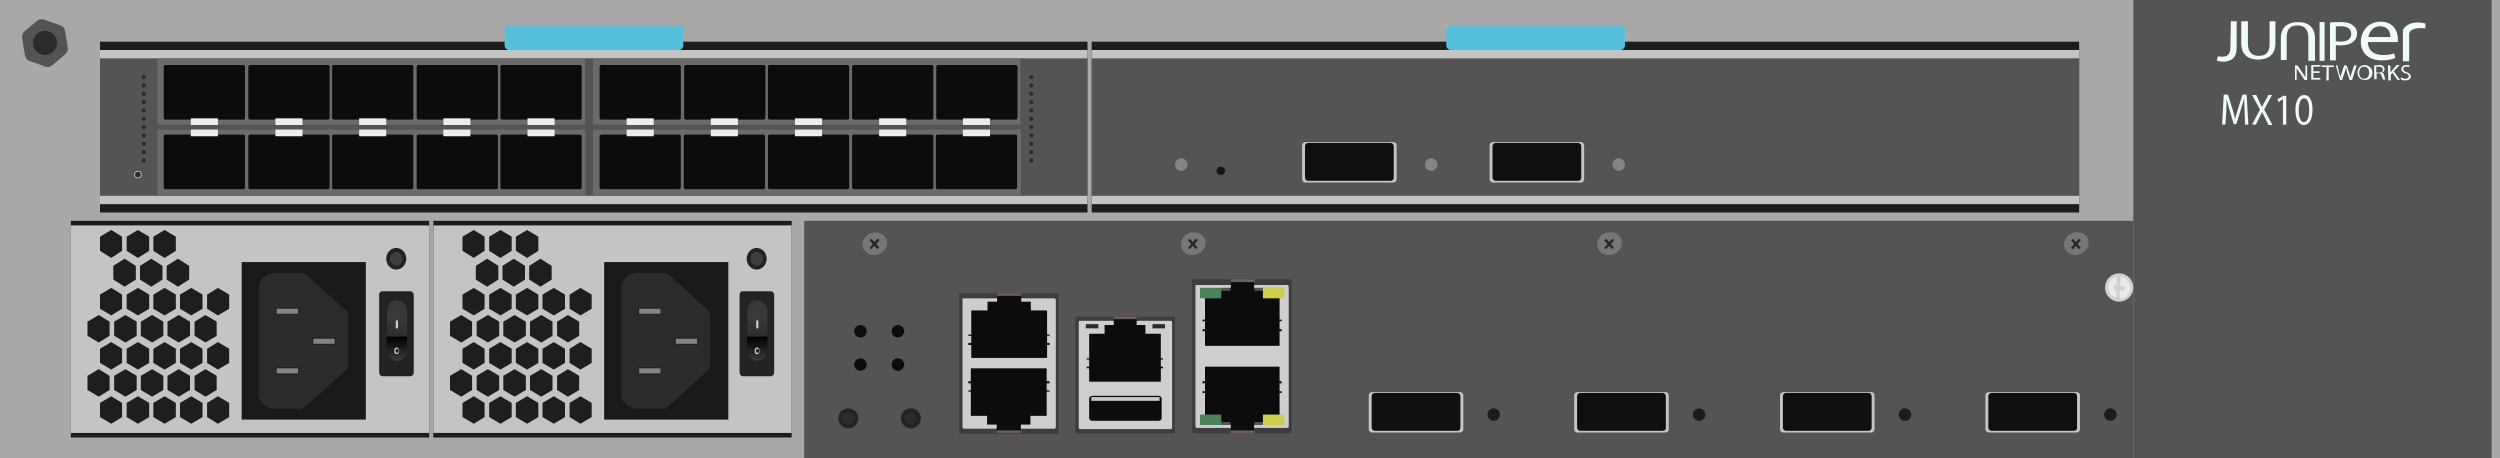 <?xml version="1.0" encoding="utf-8"?>
<!-- Copyright 2022 Virtual Console LLC. All rights reserved. Generator: Adobe Illustrator 26.0.2, SVG Export Plug-In . SVG Version: 6.00 Build 0)  -->
<svg version="1.1" id="Juniper_MX10-T" xmlns="http://www.w3.org/2000/svg" xmlns:xlink="http://www.w3.org/1999/xlink" x="0px"
	 y="0px" viewBox="0 0 600 110" style="enable-background:new 0 0 600 110;" xml:space="preserve">
<style type="text/css">
	.st0{fill:#A8A8A8;}
	.st1{fill:#545454;}
	.st2{fill:#1C1C1C;}
	.st3{fill:#C4C4C4;}
	.st4{fill:#6B6B6B;}
	.st5{fill:#0C0C0C;}
	.st6{fill:#EDEDED;}
	.st7{fill:#2B2B2B;}
	.st8{fill:#0F0F0F;}
	.st9{fill:#848484;}
	.st10{fill:#161616;}
	.st11{fill:#191919;}
	.st12{fill:#232323;}
	.st13{fill:#878383;}
	.st14{fill:#383838;}
	.st15{fill:url(#SVGID_1_);}
	.st16{fill:url(#SVGID_00000025440587888606663470000014129667797024671887_);}
	.st17{fill:#D3D3D3;}
	.st18{fill:#1E1E1E;}
	.st19{fill:#3F3F3F;}
	.st20{fill:url(#SVGID_00000003785697009472946140000001020850200168641201_);}
	.st21{fill:url(#SVGID_00000132060197960962862670000004409261400535221397_);}
	.st22{fill:#777777;}
	.st23{fill:#262626;}
	.st24{fill:#3D3D3D;}
	.st25{fill:#CECECE;}
	.st26{fill:#705D57;}
	.st27{fill:#CDC6C0;}
	.st28{fill:#EFFCF3;}
	.st29{fill:#CECE4E;}
	.st30{fill:#4B8258;}
	.st31{fill:#D1D1D1;}
	.st32{fill:#EAEAEA;}
	.st33{fill:#56C0DA;}
</style>
<g>
	<rect y="0" class="st0" width="600" height="110"/>
	<rect x="512" y="0" class="st1" width="86" height="110"/>
	<rect x="24" y="10" class="st2" width="237" height="41"/>
	<rect x="24" y="12" class="st3" width="237" height="37"/>
	<rect x="262" y="10" class="st2" width="237" height="41"/>
	<rect x="262" y="12" class="st3" width="237" height="37"/>
	<rect x="24" y="14" class="st1" width="237" height="33"/>
	<rect x="262" y="14" class="st1" width="237" height="33"/>
	<g>
		<g>
			<g>
				<path class="st4" d="M140.2,29.9H38c-0.1,0-0.2-0.2-0.2-0.4v-15c0-0.2,0.1-0.4,0.2-0.4h102.2c0.1,0,0.2,0.2,0.2,0.4v15
					C140.5,29.7,140.3,29.9,140.2,29.9z"/>
			</g>
			<g>
				<path class="st5" d="M58.4,28.7H39.7c-0.2,0-0.4-0.2-0.4-0.4V16c0-0.2,0.2-0.4,0.4-0.4h18.7c0.2,0,0.4,0.2,0.4,0.4v12.3
					C58.8,28.6,58.7,28.7,58.4,28.7z"/>
				<rect x="45.8" y="28.4" class="st6" width="6.5" height="1.6"/>
			</g>
			<g>
				<path class="st5" d="M78.7,28.7H60c-0.2,0-0.4-0.2-0.4-0.4V16c0-0.2,0.2-0.4,0.4-0.4h18.7c0.2,0,0.4,0.2,0.4,0.4v12.3
					C79.1,28.5,78.9,28.7,78.7,28.7z"/>
				<rect x="66.1" y="28.4" class="st6" width="6.5" height="1.6"/>
			</g>
			<g>
				<path class="st5" d="M98.8,28.7H80.1c-0.2,0-0.4-0.2-0.4-0.4V16c0-0.2,0.2-0.4,0.4-0.4h18.7c0.2,0,0.4,0.2,0.4,0.4v12.3
					C99.2,28.6,99,28.7,98.8,28.7z"/>
				<rect x="86.2" y="28.4" class="st6" width="6.5" height="1.6"/>
			</g>
			<g>
				<path class="st5" d="M119.1,28.7h-18.7c-0.2,0-0.4-0.2-0.4-0.4V16c0-0.2,0.2-0.4,0.4-0.4h18.7c0.2,0,0.4,0.2,0.4,0.4v12.3
					C119.5,28.5,119.3,28.7,119.1,28.7z"/>
				<rect x="106.4" y="28.4" class="st6" width="6.5" height="1.6"/>
			</g>
			<g>
				<path class="st5" d="M139.2,28.7h-18.7c-0.2,0-0.4-0.2-0.4-0.4V16c0-0.2,0.2-0.4,0.4-0.4h18.7c0.2,0,0.4,0.2,0.4,0.4v12.3
					C139.6,28.6,139.4,28.7,139.2,28.7z"/>
				<rect x="126.6" y="28.4" class="st6" width="6.5" height="1.6"/>
			</g>
		</g>
		<g>
			<g>
				<path class="st4" d="M244.7,29.9H142.5c-0.1,0-0.2-0.2-0.2-0.4v-15c0-0.2,0.1-0.4,0.2-0.4h102.2c0.1,0,0.2,0.2,0.2,0.4v15
					C245,29.7,244.9,29.9,244.7,29.9z"/>
			</g>
			<g>
				<path class="st5" d="M163,28.7h-18.7c-0.2,0-0.4-0.2-0.4-0.4V16c0-0.2,0.2-0.4,0.4-0.4H163c0.2,0,0.4,0.2,0.4,0.4v12.3
					C163.4,28.6,163.2,28.7,163,28.7z"/>
				<rect x="150.4" y="28.4" class="st6" width="6.5" height="1.6"/>
			</g>
			<g>
				<path class="st5" d="M183.3,28.7h-18.7c-0.2,0-0.4-0.2-0.4-0.4V16c0-0.2,0.2-0.4,0.4-0.4h18.7c0.2,0,0.4,0.2,0.4,0.4v12.3
					C183.6,28.5,183.5,28.7,183.3,28.7z"/>
				<rect x="170.6" y="28.4" class="st6" width="6.5" height="1.6"/>
			</g>
			<g>
				<path class="st5" d="M203.4,28.7h-18.7c-0.2,0-0.4-0.2-0.4-0.4V16c0-0.2,0.2-0.4,0.4-0.4h18.7c0.2,0,0.4,0.2,0.4,0.4v12.3
					C203.8,28.6,203.6,28.7,203.4,28.7z"/>
				<rect x="190.8" y="28.4" class="st6" width="6.5" height="1.6"/>
			</g>
			<g>
				<path class="st5" d="M223.6,28.7h-18.7c-0.2,0-0.4-0.2-0.4-0.4V16c0-0.2,0.2-0.4,0.4-0.4h18.7c0.2,0,0.4,0.2,0.4,0.4v12.3
					C224,28.5,223.8,28.7,223.6,28.7z"/>
				<rect x="211" y="28.4" class="st6" width="6.5" height="1.6"/>
			</g>
			<g>
				<path class="st5" d="M243.8,28.7h-18.7c-0.2,0-0.4-0.2-0.4-0.4V16c0-0.2,0.2-0.4,0.4-0.4h18.7c0.2,0,0.4,0.2,0.4,0.4v12.3
					C244.1,28.6,244,28.7,243.8,28.7z"/>
				<rect x="231.1" y="28.4" class="st6" width="6.5" height="1.6"/>
			</g>
		</g>
		<g>
			<g>
				<path class="st4" d="M140.5,31.5v15c0,0.2-0.1,0.4-0.2,0.4H38c-0.1,0-0.2-0.2-0.2-0.4v-15c0-0.2,0.1-0.4,0.2-0.4h102.2
					C140.3,31.1,140.5,31.3,140.5,31.5z"/>
			</g>
			<g>
				<path class="st5" d="M58.8,32.7V45c0,0.2-0.2,0.4-0.4,0.4H39.7c-0.2,0-0.4-0.2-0.4-0.4V32.7c0-0.2,0.2-0.4,0.4-0.4h18.7
					C58.7,32.3,58.8,32.4,58.8,32.7z"/>
				<rect x="45.8" y="31.1" class="st6" width="6.5" height="1.6"/>
			</g>
			<g>
				<path class="st5" d="M79.1,32.7V45c0,0.2-0.2,0.4-0.4,0.4H60c-0.2,0-0.4-0.2-0.4-0.4V32.7c0-0.2,0.2-0.4,0.4-0.4h18.7
					C78.9,32.3,79.1,32.5,79.1,32.7z"/>
				<rect x="66.1" y="31.1" class="st6" width="6.5" height="1.6"/>
			</g>
			<g>
				<path class="st5" d="M99.2,32.7V45c0,0.2-0.2,0.4-0.4,0.4H80.1c-0.2,0-0.4-0.2-0.4-0.4V32.7c0-0.2,0.2-0.4,0.4-0.4h18.7
					C99,32.3,99.2,32.4,99.2,32.7z"/>
				<rect x="86.2" y="31.1" class="st6" width="6.5" height="1.6"/>
			</g>
			<g>
				<path class="st5" d="M119.5,32.7V45c0,0.2-0.2,0.4-0.4,0.4h-18.7c-0.2,0-0.4-0.2-0.4-0.4V32.7c0-0.2,0.2-0.4,0.4-0.4h18.7
					C119.3,32.3,119.5,32.5,119.5,32.7z"/>
				<rect x="106.4" y="31.1" class="st6" width="6.5" height="1.6"/>
			</g>
			<g>
				<path class="st5" d="M139.6,32.7V45c0,0.2-0.2,0.4-0.4,0.4h-18.7c-0.2,0-0.4-0.2-0.4-0.4V32.7c0-0.2,0.2-0.4,0.4-0.4h18.7
					C139.4,32.3,139.6,32.4,139.6,32.7z"/>
				<rect x="126.6" y="31.1" class="st6" width="6.5" height="1.6"/>
			</g>
		</g>
		<g>
			<g>
				<path class="st4" d="M245,31.5v15c0,0.2-0.1,0.4-0.2,0.4H142.5c-0.1,0-0.2-0.2-0.2-0.4v-15c0-0.2,0.1-0.4,0.2-0.4h102.2
					C244.9,31.1,245,31.3,245,31.5z"/>
			</g>
			<g>
				<path class="st5" d="M163.4,32.7V45c0,0.2-0.2,0.4-0.4,0.4h-18.7c-0.2,0-0.4-0.2-0.4-0.4V32.7c0-0.2,0.2-0.4,0.4-0.4H163
					C163.2,32.3,163.4,32.4,163.4,32.7z"/>
				<rect x="150.4" y="31.1" class="st6" width="6.5" height="1.6"/>
			</g>
			<g>
				<path class="st5" d="M183.6,32.7V45c0,0.2-0.2,0.4-0.4,0.4h-18.7c-0.2,0-0.4-0.2-0.4-0.4V32.7c0-0.2,0.2-0.4,0.4-0.4h18.7
					C183.5,32.3,183.6,32.5,183.6,32.7z"/>
				<rect x="170.6" y="31.1" class="st6" width="6.5" height="1.6"/>
			</g>
			<g>
				<path class="st5" d="M203.8,32.7V45c0,0.2-0.2,0.4-0.4,0.4h-18.7c-0.2,0-0.4-0.2-0.4-0.4V32.7c0-0.2,0.2-0.4,0.4-0.4h18.7
					C203.6,32.3,203.8,32.4,203.8,32.7z"/>
				<rect x="190.8" y="31.1" class="st6" width="6.5" height="1.6"/>
			</g>
			<g>
				<path class="st5" d="M224,32.7V45c0,0.2-0.2,0.4-0.4,0.4h-18.7c-0.2,0-0.4-0.2-0.4-0.4V32.7c0-0.2,0.2-0.4,0.4-0.4h18.7
					C223.8,32.3,224,32.5,224,32.7z"/>
				<rect x="211" y="31.1" class="st6" width="6.5" height="1.6"/>
			</g>
			<g>
				<path class="st5" d="M244.1,32.7V45c0,0.2-0.2,0.4-0.4,0.4H225c-0.2,0-0.4-0.2-0.4-0.4V32.7c0-0.2,0.2-0.4,0.4-0.4h18.7
					C244,32.3,244.1,32.4,244.1,32.7z"/>
				<rect x="231.1" y="31.1" class="st6" width="6.5" height="1.6"/>
			</g>
		</g>
	</g>
	<g>
		<circle class="st3" cx="33.1" cy="41.9" r="0.9"/>
		<circle class="st7" cx="33.1" cy="41.9" r="0.7"/>
	</g>
	<g>
		<g>
			<circle class="st7" cx="34.5" cy="38.5" r="0.5"/>
		</g>
		<g>
			<circle class="st7" cx="34.5" cy="36.5" r="0.5"/>
		</g>
		<g>
			<circle class="st7" cx="34.5" cy="34.5" r="0.5"/>
		</g>
		<g>
			<circle class="st7" cx="34.5" cy="32.5" r="0.5"/>
		</g>
		<g>
			<circle class="st7" cx="34.5" cy="30.5" r="0.5"/>
		</g>
		<g>
			<circle class="st7" cx="34.5" cy="28.5" r="0.5"/>
		</g>
		<g>
			<circle class="st7" cx="34.5" cy="26.5" r="0.5"/>
		</g>
		<g>
			<circle class="st7" cx="34.5" cy="24.5" r="0.5"/>
		</g>
		<g>
			<circle class="st7" cx="34.5" cy="22.5" r="0.5"/>
		</g>
		<g>
			<circle class="st7" cx="34.5" cy="20.5" r="0.5"/>
		</g>
		<g>
			<circle class="st7" cx="34.5" cy="18.5" r="0.5"/>
		</g>
	</g>
	<g>
		<g>
			<circle class="st7" cx="247.5" cy="38.5" r="0.5"/>
		</g>
		<g>
			<circle class="st7" cx="247.5" cy="36.5" r="0.5"/>
		</g>
		<g>
			<circle class="st7" cx="247.5" cy="34.5" r="0.5"/>
		</g>
		<g>
			<circle class="st7" cx="247.5" cy="32.5" r="0.5"/>
		</g>
		<g>
			<circle class="st7" cx="247.5" cy="30.5" r="0.5"/>
		</g>
		<g>
			<circle class="st7" cx="247.5" cy="28.5" r="0.5"/>
		</g>
		<g>
			<circle class="st7" cx="247.5" cy="26.5" r="0.5"/>
		</g>
		<g>
			<circle class="st7" cx="247.5" cy="24.5" r="0.5"/>
		</g>
		<g>
			<circle class="st7" cx="247.5" cy="22.5" r="0.5"/>
		</g>
		<g>
			<circle class="st7" cx="247.5" cy="20.5" r="0.5"/>
		</g>
		<g>
			<circle class="st7" cx="247.5" cy="18.5" r="0.5"/>
		</g>
	</g>
	<g>
		<path class="st3" d="M334.4,43.8h-21.1c-0.5,0-0.8-0.4-0.8-0.8v-8.1c0-0.5,0.4-0.8,0.8-0.8h21.1c0.5,0,0.8,0.4,0.8,0.8V43
			C335.2,43.4,334.9,43.8,334.4,43.8z"/>
		<path class="st8" d="M333.7,43.4H314c-0.5,0-0.8-0.4-0.8-0.8v-7.5c0-0.5,0.4-0.8,0.8-0.8h19.7c0.5,0,0.8,0.4,0.8,0.8v7.5
			C334.5,43.1,334.2,43.4,333.7,43.4z"/>
	</g>
	<g>
		<path class="st3" d="M379.4,43.8h-21.1c-0.5,0-0.8-0.4-0.8-0.8v-8.1c0-0.5,0.4-0.8,0.8-0.8h21.1c0.5,0,0.8,0.4,0.8,0.8V43
			C380.2,43.4,379.9,43.8,379.4,43.8z"/>
		<path class="st8" d="M378.7,43.4H359c-0.5,0-0.8-0.4-0.8-0.8v-7.5c0-0.5,0.4-0.8,0.8-0.8h19.7c0.5,0,0.8,0.4,0.8,0.8v7.5
			C379.5,43.1,379.2,43.4,378.7,43.4z"/>
	</g>
	<circle class="st9" cx="343.5" cy="39.5" r="1.5"/>
	<circle class="st9" cx="388.5" cy="39.5" r="1.5"/>
	<circle class="st9" cx="283.5" cy="39.5" r="1.5"/>
	<circle class="st10" cx="293" cy="41" r="1"/>
	<g>
		<rect x="17" y="53" class="st2" width="86" height="52"/>
		<rect x="17" y="54.1" class="st3" width="86" height="49.8"/>
		<g>
			<rect x="58" y="62.9" class="st11" width="29.8" height="37.8"/>
			<g>
				<path class="st7" d="M73.4,97.5l9.7-8.8c0.2-0.2,0.4-0.5,0.4-0.8V75.4c0-0.3-0.1-0.6-0.4-0.8l-9.7-8.8c-0.2-0.2-0.6-0.3-1-0.3
					h-6.3c-2.2,0-4,1.6-4,3.6v25.4c0,1.9,1.8,3.6,4,3.6h6.3C72.9,97.9,73.2,97.7,73.4,97.5z"/>
				<g>
					<g>
						<rect x="66.1" y="73.8" class="st12" width="5.6" height="1.8"/>
						<rect x="66.4" y="74.1" class="st13" width="5.1" height="1.2"/>
					</g>
					<g>
						<rect x="66.1" y="88.1" class="st12" width="5.6" height="1.8"/>
						<rect x="66.4" y="88.4" class="st13" width="5.1" height="1.2"/>
					</g>
					<g>
						<rect x="74.9" y="81" class="st12" width="5.6" height="1.8"/>
						<rect x="75.2" y="81.3" class="st13" width="5.1" height="1.2"/>
					</g>
				</g>
			</g>
		</g>
		<g>
			<path class="st12" d="M91.8,69.9h6.7c0.4,0,0.8,0.4,0.8,0.9v18.6c0,0.5-0.4,0.9-0.8,0.9h-6.7c-0.4,0-0.8-0.4-0.8-0.9V70.7
				C91,70.2,91.3,69.9,91.8,69.9z"/>
			<g>
				<path class="st14" d="M95.1,72.1h0.3c1.3,0,2.3,1.2,2.3,2.6v0.8h-4.8v-0.8C92.9,73.2,93.9,72.1,95.1,72.1z"/>
				
					<linearGradient id="SVGID_1_" gradientUnits="userSpaceOnUse" x1="-393.4" y1="-159.22" x2="-387.984" y2="-159.22" gradientTransform="matrix(6.123234e-17 1 1 -6.123234e-17 254.519 468.815)">
					<stop  offset="0" style="stop-color:#3B3B3B"/>
					<stop  offset="1" style="stop-color:#2D2D2D"/>
				</linearGradient>
				<rect x="92.9" y="75.4" class="st15" width="4.8" height="5.4"/>
				
					<linearGradient id="SVGID_00000133519117281594490400000016871388107527955386_" gradientUnits="userSpaceOnUse" x1="1026.206" y1="523.352" x2="1032.058" y2="523.352" gradientTransform="matrix(-6.123234e-17 -1 -1 6.123234e-17 618.602 1112.888)">
					<stop  offset="0" style="stop-color:#3B3B3B"/>
					<stop  offset="1" style="stop-color:#000000"/>
				</linearGradient>
				<path style="fill:url(#SVGID_00000133519117281594490400000016871388107527955386_);" d="M97.7,80.8v2.9c0,1.6-1,2.9-2.3,2.9
					h-0.3c-1.3,0-2.3-1.3-2.3-2.9v-2.9H97.7z"/>
				<g>
					<path class="st17" d="M94.6,84.2c0-0.5,0.3-0.8,0.6-0.8c0.4,0,0.6,0.4,0.6,0.8c0,0.5-0.3,0.8-0.6,0.8S94.6,84.7,94.6,84.2z
						 M95.7,84.2c0-0.3-0.2-0.5-0.4-0.5c-0.2,0-0.4,0.2-0.4,0.5s0.2,0.5,0.4,0.5S95.7,84.5,95.7,84.2z"/>
				</g>
				<g>
					<rect x="95" y="76.9" class="st17" width="0.5" height="1.9"/>
				</g>
			</g>
		</g>
		<polygon class="st18" points="29.3,60.2 29.3,56.8 26.7,55.2 24,56.8 24,60.2 26.7,61.9 		"/>
		<polygon class="st18" points="35.8,60.2 35.8,56.8 33.1,55.2 30.4,56.8 30.4,60.2 33.1,61.9 		"/>
		<polygon class="st18" points="42.2,60.2 42.2,56.8 39.5,55.2 36.8,56.8 36.8,60.2 39.5,61.9 		"/>
		<polygon class="st18" points="32.6,67.1 32.6,63.8 29.9,62.1 27.2,63.8 27.2,67.1 29.9,68.8 		"/>
		<polygon class="st18" points="39,67.1 39,63.8 36.3,62.1 33.6,63.8 33.6,67.1 36.3,68.8 		"/>
		<polygon class="st18" points="45.4,67.1 45.4,63.8 42.7,62.1 40,63.8 40,67.1 42.7,68.8 		"/>
		<polygon class="st18" points="29.3,74.1 29.3,70.7 26.7,69.1 24,70.7 24,74.1 26.7,75.7 		"/>
		<polygon class="st18" points="35.8,74.1 35.8,70.7 33.1,69.1 30.4,70.7 30.4,74.1 33.1,75.7 		"/>
		<polygon class="st18" points="42.2,74.1 42.2,70.7 39.5,69.1 36.8,70.7 36.8,74.1 39.5,75.7 		"/>
		<polygon class="st18" points="48.6,74.1 48.6,70.7 45.9,69.1 43.2,70.7 43.2,74.1 45.9,75.7 		"/>
		<polygon class="st18" points="55,74.1 55,70.7 52.3,69.1 49.7,70.7 49.7,74.1 52.3,75.7 		"/>
		<polygon class="st18" points="26.3,80.6 26.3,77.2 23.7,75.6 21,77.2 21,80.6 23.7,82.2 		"/>
		<polygon class="st18" points="32.8,80.6 32.8,77.2 30.1,75.6 27.4,77.2 27.4,80.6 30.1,82.2 		"/>
		<polygon class="st18" points="39.2,80.6 39.2,77.2 36.5,75.6 33.8,77.2 33.8,80.6 36.5,82.2 		"/>
		<polygon class="st18" points="45.6,80.6 45.6,77.2 42.9,75.6 40.2,77.2 40.2,80.6 42.9,82.2 		"/>
		<polygon class="st18" points="52,80.6 52,77.2 49.3,75.6 46.7,77.2 46.7,80.6 49.3,82.2 		"/>
		<polygon class="st18" points="29.3,87.1 29.3,83.7 26.7,82.1 24,83.7 24,87.1 26.7,88.7 		"/>
		<polygon class="st18" points="35.8,87.1 35.8,83.7 33.1,82.1 30.4,83.7 30.4,87.1 33.1,88.7 		"/>
		<polygon class="st18" points="42.2,87.1 42.2,83.7 39.5,82.1 36.8,83.7 36.8,87.1 39.5,88.7 		"/>
		<polygon class="st18" points="48.6,87.1 48.6,83.7 45.9,82.1 43.2,83.7 43.2,87.1 45.9,88.7 		"/>
		<polygon class="st18" points="55,87.1 55,83.7 52.3,82.1 49.7,83.7 49.7,87.1 52.3,88.7 		"/>
		<polygon class="st18" points="26.3,93.6 26.3,90.2 23.7,88.6 21,90.2 21,93.6 23.7,95.2 		"/>
		<polygon class="st18" points="32.8,93.6 32.8,90.2 30.1,88.6 27.4,90.2 27.4,93.6 30.1,95.2 		"/>
		<polygon class="st18" points="39.2,93.6 39.2,90.2 36.5,88.6 33.8,90.2 33.8,93.6 36.5,95.2 		"/>
		<polygon class="st18" points="45.6,93.6 45.6,90.2 42.9,88.6 40.2,90.2 40.2,93.6 42.9,95.2 		"/>
		<polygon class="st18" points="52,93.6 52,90.2 49.3,88.6 46.7,90.2 46.7,93.6 49.3,95.2 		"/>
		<polygon class="st18" points="29.3,100.1 29.3,96.7 26.7,95.1 24,96.7 24,100.1 26.7,101.7 		"/>
		<polygon class="st18" points="35.8,100.1 35.8,96.7 33.1,95.1 30.4,96.7 30.4,100.1 33.1,101.7 		"/>
		<polygon class="st18" points="42.2,100.1 42.2,96.7 39.5,95.1 36.8,96.7 36.8,100.1 39.5,101.7 		"/>
		<polygon class="st18" points="48.6,100.1 48.6,96.7 45.9,95.1 43.2,96.7 43.2,100.1 45.9,101.7 		"/>
		<polygon class="st18" points="55,100.1 55,96.7 52.3,95.1 49.7,96.7 49.7,100.1 52.3,101.7 		"/>
		<g>
			<ellipse class="st12" cx="95.1" cy="62.1" rx="2.4" ry="2.6"/>
			<ellipse class="st19" cx="95.1" cy="62.1" rx="1.5" ry="1.6"/>
		</g>
	</g>
	<g>
		<rect x="104" y="53" class="st2" width="86" height="52"/>
		<rect x="104" y="54.1" class="st3" width="86" height="49.8"/>
		<g>
			<rect x="145" y="62.9" class="st11" width="29.8" height="37.8"/>
			<g>
				<path class="st7" d="M160.4,97.5l9.7-8.8c0.2-0.2,0.4-0.5,0.4-0.8V75.4c0-0.3-0.1-0.6-0.4-0.8l-9.7-8.8c-0.2-0.2-0.6-0.3-1-0.3
					h-6.3c-2.2,0-4,1.6-4,3.6v25.4c0,1.9,1.8,3.6,4,3.6h6.3C159.9,97.9,160.2,97.7,160.4,97.5z"/>
				<g>
					<g>
						<rect x="153.1" y="73.8" class="st12" width="5.6" height="1.8"/>
						<rect x="153.4" y="74.1" class="st13" width="5.1" height="1.2"/>
					</g>
					<g>
						<rect x="153.1" y="88.1" class="st12" width="5.6" height="1.8"/>
						<rect x="153.4" y="88.4" class="st13" width="5.1" height="1.2"/>
					</g>
					<g>
						<rect x="161.9" y="81" class="st12" width="5.6" height="1.8"/>
						<rect x="162.2" y="81.3" class="st13" width="5.1" height="1.2"/>
					</g>
				</g>
			</g>
		</g>
		<g>
			<path class="st12" d="M178.3,69.9h6.7c0.4,0,0.8,0.4,0.8,0.9v18.6c0,0.5-0.4,0.9-0.8,0.9h-6.7c-0.4,0-0.8-0.4-0.8-0.9V70.7
				C177.5,70.2,177.8,69.9,178.3,69.9z"/>
			<g>
				<path class="st14" d="M181.6,72.1h0.3c1.3,0,2.3,1.2,2.3,2.6v0.8h-4.8v-0.8C179.4,73.2,180.4,72.1,181.6,72.1z"/>
				
					<linearGradient id="SVGID_00000110432993703554234950000008803194223313674149_" gradientUnits="userSpaceOnUse" x1="-393.4" y1="-72.719" x2="-387.984" y2="-72.719" gradientTransform="matrix(6.123234e-17 1 1 -6.123234e-17 254.519 468.815)">
					<stop  offset="0" style="stop-color:#3B3B3B"/>
					<stop  offset="1" style="stop-color:#2D2D2D"/>
				</linearGradient>
				
					<rect x="179.4" y="75.4" style="fill:url(#SVGID_00000110432993703554234950000008803194223313674149_);" width="4.8" height="5.4"/>
				
					<linearGradient id="SVGID_00000165924058415627902010000013716414448070131083_" gradientUnits="userSpaceOnUse" x1="1026.206" y1="436.852" x2="1032.058" y2="436.852" gradientTransform="matrix(-6.123234e-17 -1 -1 6.123234e-17 618.602 1112.888)">
					<stop  offset="0" style="stop-color:#3B3B3B"/>
					<stop  offset="1" style="stop-color:#000000"/>
				</linearGradient>
				<path style="fill:url(#SVGID_00000165924058415627902010000013716414448070131083_);" d="M184.2,80.8v2.9c0,1.6-1,2.9-2.3,2.9
					h-0.3c-1.3,0-2.3-1.3-2.3-2.9v-2.9H184.2z"/>
				<g>
					<path class="st17" d="M181.1,84.2c0-0.5,0.3-0.8,0.6-0.8c0.4,0,0.6,0.4,0.6,0.8c0,0.5-0.3,0.8-0.6,0.8
						C181.4,85.1,181.1,84.7,181.1,84.2z M182.2,84.2c0-0.3-0.2-0.5-0.4-0.5s-0.4,0.2-0.4,0.5s0.2,0.5,0.4,0.5
						S182.2,84.5,182.2,84.2z"/>
				</g>
				<g>
					<rect x="181.5" y="76.9" class="st17" width="0.5" height="1.9"/>
				</g>
			</g>
		</g>
		<g>
			<ellipse class="st12" cx="181.6" cy="62.1" rx="2.4" ry="2.6"/>
			<ellipse class="st19" cx="181.6" cy="62.1" rx="1.5" ry="1.6"/>
		</g>
		<polygon class="st18" points="116.3,60.2 116.3,56.8 113.7,55.2 111,56.8 111,60.2 113.7,61.9 		"/>
		<polygon class="st18" points="122.8,60.2 122.8,56.8 120.1,55.2 117.4,56.8 117.4,60.2 120.1,61.9 		"/>
		<polygon class="st18" points="129.2,60.2 129.2,56.8 126.5,55.2 123.8,56.8 123.8,60.2 126.5,61.9 		"/>
		<polygon class="st18" points="119.6,67.1 119.6,63.8 116.9,62.1 114.2,63.8 114.2,67.1 116.9,68.8 		"/>
		<polygon class="st18" points="126,67.1 126,63.8 123.3,62.1 120.6,63.8 120.6,67.1 123.3,68.8 		"/>
		<polygon class="st18" points="132.4,67.1 132.4,63.8 129.7,62.1 127,63.8 127,67.1 129.7,68.8 		"/>
		<polygon class="st18" points="116.3,74.1 116.3,70.7 113.7,69.1 111,70.7 111,74.1 113.7,75.7 		"/>
		<polygon class="st18" points="122.8,74.1 122.8,70.7 120.1,69.1 117.4,70.7 117.4,74.1 120.1,75.7 		"/>
		<polygon class="st18" points="129.2,74.1 129.2,70.7 126.5,69.1 123.8,70.7 123.8,74.1 126.5,75.7 		"/>
		<polygon class="st18" points="135.6,74.1 135.6,70.7 132.9,69.1 130.2,70.7 130.2,74.1 132.9,75.7 		"/>
		<polygon class="st18" points="142,74.1 142,70.7 139.3,69.1 136.7,70.7 136.7,74.1 139.3,75.7 		"/>
		<polygon class="st18" points="113.3,80.6 113.3,77.2 110.7,75.6 108,77.2 108,80.6 110.7,82.2 		"/>
		<polygon class="st18" points="119.8,80.6 119.8,77.2 117.1,75.6 114.4,77.2 114.4,80.6 117.1,82.2 		"/>
		<polygon class="st18" points="126.2,80.6 126.2,77.2 123.5,75.6 120.8,77.2 120.8,80.6 123.5,82.2 		"/>
		<polygon class="st18" points="132.6,80.6 132.6,77.2 129.9,75.6 127.2,77.2 127.2,80.6 129.9,82.2 		"/>
		<polygon class="st18" points="139,80.6 139,77.2 136.3,75.6 133.7,77.2 133.7,80.6 136.3,82.2 		"/>
		<polygon class="st18" points="116.3,87.1 116.3,83.7 113.7,82.1 111,83.7 111,87.1 113.7,88.7 		"/>
		<polygon class="st18" points="122.8,87.1 122.8,83.7 120.1,82.1 117.4,83.7 117.4,87.1 120.1,88.7 		"/>
		<polygon class="st18" points="129.2,87.1 129.2,83.7 126.5,82.1 123.8,83.7 123.8,87.1 126.5,88.7 		"/>
		<polygon class="st18" points="135.6,87.1 135.6,83.7 132.9,82.1 130.2,83.7 130.2,87.1 132.9,88.7 		"/>
		<polygon class="st18" points="142,87.1 142,83.7 139.3,82.1 136.7,83.7 136.7,87.1 139.3,88.7 		"/>
		<polygon class="st18" points="113.3,93.6 113.3,90.2 110.7,88.6 108,90.2 108,93.6 110.7,95.2 		"/>
		<polygon class="st18" points="119.8,93.6 119.8,90.2 117.1,88.6 114.4,90.2 114.4,93.6 117.1,95.2 		"/>
		<polygon class="st18" points="126.2,93.6 126.2,90.2 123.5,88.6 120.8,90.2 120.8,93.6 123.5,95.2 		"/>
		<polygon class="st18" points="132.6,93.6 132.6,90.2 129.9,88.6 127.2,90.2 127.2,93.6 129.9,95.2 		"/>
		<polygon class="st18" points="139,93.6 139,90.2 136.3,88.6 133.7,90.2 133.7,93.6 136.3,95.2 		"/>
		<polygon class="st18" points="116.3,100.1 116.3,96.7 113.7,95.1 111,96.7 111,100.1 113.7,101.7 		"/>
		<polygon class="st18" points="122.8,100.1 122.8,96.7 120.1,95.1 117.4,96.7 117.4,100.1 120.1,101.7 		"/>
		<polygon class="st18" points="129.2,100.1 129.2,96.7 126.5,95.1 123.8,96.7 123.8,100.1 126.5,101.7 		"/>
		<polygon class="st18" points="135.6,100.1 135.6,96.7 132.9,95.1 130.2,96.7 130.2,100.1 132.9,101.7 		"/>
		<polygon class="st18" points="142,100.1 142,96.7 139.3,95.1 136.7,96.7 136.7,100.1 139.3,101.7 		"/>
	</g>
	<rect x="193" y="53" class="st1" width="319" height="57"/>
	<polygon class="st1" points="10.3,13.6 10.1,13.6 10,13.8 10.1,14 10.3,14 10.4,13.8 	"/>
	<g>
		<path class="st1" d="M14.5,6.1l-3.9-1.4C10.1,4.5,9.5,4.6,9,4.9L5.8,7.6C5.4,8,5.2,8.6,5.3,9.1L6,13.3c0.1,0.6,0.5,1.1,1,1.3
			l3.9,1.4c0.5,0.2,1.2,0.1,1.6-0.3l3.2-2.7c0.4-0.4,0.7-1,0.6-1.5l-0.7-4.1C15.5,6.8,15.1,6.3,14.5,6.1z"/>
		<circle class="st7" cx="10.8" cy="10.3" r="2.9"/>
	</g>
	<g>
		<ellipse transform="matrix(0.937 -0.35 0.35 0.937 -7.194 77.133)" class="st22" cx="209.9" cy="58.5" rx="3" ry="2.7"/>
		<polygon class="st23" points="209.1,59.8 209.8,59 210.6,59.8 211,59.4 210.3,58.6 211.1,57.6 210.6,57.3 209.9,58.1 209.1,57.3 
			208.7,57.7 209.5,58.6 208.7,59.5 		"/>
	</g>
	<g>
		<ellipse transform="matrix(0.937 -0.35 0.35 0.937 -2.366 103.866)" class="st22" cx="286.3" cy="58.5" rx="3" ry="2.7"/>
		<polygon class="st23" points="285.5,59.8 286.3,59 287,59.8 287.4,59.4 286.7,58.6 287.5,57.6 287,57.3 286.3,58.1 285.5,57.3 
			285.1,57.7 285.9,58.6 285.1,59.5 		"/>
	</g>
	<g>
		<ellipse transform="matrix(0.937 -0.35 0.35 0.937 3.947 138.821)" class="st22" cx="386.2" cy="58.5" rx="3" ry="2.7"/>
		<polygon class="st23" points="385.4,59.8 386.2,59 386.9,59.8 387.3,59.4 386.6,58.6 387.4,57.6 387,57.3 386.2,58.1 385.5,57.3 
			385,57.7 385.8,58.6 385,59.5 		"/>
	</g>
	<g>
		<ellipse transform="matrix(0.937 -0.35 0.35 0.937 11.026 178.01)" class="st22" cx="498.2" cy="58.5" rx="3" ry="2.7"/>
		<polygon class="st23" points="497.5,59.8 498.2,59 498.9,59.8 499.4,59.4 498.6,58.6 499.4,57.6 499,57.3 498.2,58.1 497.5,57.3 
			497.1,57.7 497.8,58.6 497,59.5 		"/>
	</g>
	<circle class="st5" cx="206.5" cy="79.5" r="1.5"/>
	<circle class="st5" cx="215.5" cy="79.5" r="1.5"/>
	<circle class="st5" cx="206.5" cy="87.5" r="1.5"/>
	<circle class="st5" cx="215.5" cy="87.5" r="1.5"/>
	<g>
		<circle class="st12" cx="218.6" cy="100.4" r="2.4"/>
		<circle class="st7" cx="218.6" cy="100.4" r="1.5"/>
	</g>
	<g>
		<circle class="st12" cx="203.6" cy="100.4" r="2.4"/>
		<circle class="st7" cx="203.6" cy="100.4" r="1.5"/>
	</g>
	<g>
		<g>
			<path class="st24" d="M230.5,70.4h23.2c0.2,0,0.4,0.2,0.4,0.4v32.9c0,0.2-0.2,0.4-0.4,0.4h-23.1c-0.2,0-0.4-0.2-0.4-0.4V71.1
				C230.1,70.5,230.2,70.4,230.5,70.4z"/>
			<path class="st25" d="M231.2,71.6H253c0.2,0,0.4,0.2,0.4,0.4v30.5c0,0.2-0.1,0.4-0.4,0.4h-21.6c-0.2,0-0.4-0.2-0.4-0.4V71.9
				C230.8,71.8,231.1,71.6,231.2,71.6z"/>
		</g>
		<g>
			<polygon class="st5" points="251.3,80.6 251.9,80.6 251.9,80.3 251.3,80.3 251.3,74.5 247.4,74.5 247.4,72.4 245.1,72.4 
				245.1,70.8 239.3,70.8 239.3,72.4 237,72.4 237,74.5 233.1,74.5 233.1,80.3 232.4,80.3 232.4,80.6 233.1,80.6 233.1,81.2 
				233.1,82.3 232.4,82.3 232.4,82.8 233.1,82.8 233.1,82.9 233.1,84.3 233.1,85.9 251.3,85.9 251.3,84.3 251.3,82.8 251.9,82.8 
				251.9,82.3 251.3,82.3 251.3,81.1 			"/>
			<rect x="239.3" y="70.4" class="st26" width="5.8" height="0.6"/>
		</g>
		<g>
			<polygon class="st5" points="233,93.7 232.4,93.7 232.4,94 233,94 233,99.8 236.9,99.8 236.9,101.9 239.2,101.9 239.2,103.5 
				245,103.5 245,101.9 247.3,101.9 247.3,99.8 251.2,99.8 251.2,94 251.9,94 251.9,93.7 251.2,93.7 251.2,93.1 251.2,92 251.9,92 
				251.9,91.5 251.2,91.5 251.2,91.4 251.2,90 251.2,88.4 233,88.4 233,90 233,91.5 232.4,91.5 232.4,92 233,92 233,93.2 			"/>
			<rect x="239.2" y="103.3" class="st26" width="5.8" height="0.6"/>
		</g>
	</g>
	<g>
		<g>
			<path class="st24" d="M258.4,76h23.2c0.2,0,0.4,0.1,0.4,0.3v27.4c0,0.1-0.2,0.3-0.4,0.3h-23.1c-0.2,0-0.4-0.1-0.4-0.3V76.6
				C258,76.1,258.1,76,258.4,76z"/>
			<path class="st25" d="M259.1,77h21.8c0.2,0,0.4,0.1,0.4,0.3v25.4c0,0.1-0.1,0.3-0.4,0.3h-21.6c-0.2,0-0.4-0.1-0.4-0.3V77.3
				C258.8,77.2,259,77,259.1,77z"/>
		</g>
		<g>
			<g>
				<polygon class="st5" points="278.6,86.3 279.1,86.3 279.1,86 278.6,86 278.6,80.1 274.9,80.1 274.9,78 272.8,78 272.8,76.4 
					267.3,76.4 267.3,78 265.1,78 265.1,80.1 261.4,80.1 261.4,86 260.8,86 260.8,86.3 261.4,86.3 261.4,86.8 261.4,88 260.8,88 
					260.8,88.4 261.4,88.4 261.4,88.5 261.4,90 261.4,91.6 278.6,91.6 278.6,90 278.6,88.4 279.1,88.4 279.1,88 278.6,88 
					278.6,86.7 				"/>
				<rect x="267.3" y="76" class="st26" width="5.5" height="0.6"/>
			</g>
			<rect x="260.6" y="77.8" class="st7" width="3" height="1"/>
			<rect x="276.6" y="77.8" class="st7" width="3" height="1"/>
		</g>
		<g>
			<path class="st5" d="M278.8,95.6v4.8c0,0.3-0.3,0.6-0.8,0.6h-15.8c-0.4,0-0.8-0.3-0.8-0.6v-4.8c0-0.3,0.4-0.6,0.8-0.6H278
				C278.4,95,278.8,95.3,278.8,95.6z"/>
			<rect x="261.9" y="95.3" class="st27" width="16.4" height="0.9"/>
		</g>
	</g>
	<g>
		<path class="st28" d="M535.4,5.1h1.4v6.4c0,2.5-1.4,3.3-3.3,3.3c-0.6,0-1.1-0.1-1.5-0.3l0.3-1c0.3,0.1,0.7,0.1,1.1,0.1
			c1.2,0,1.9-0.6,1.9-2.4L535.4,5.1L535.4,5.1z"/>
		<path class="st28" d="M539.5,5.1v5.4c0,2.1,1.1,2.9,2.6,2.9c1.7,0,2.6-0.8,2.6-2.9V5.1h1.4v5.3c0,2.8-1.8,3.9-4.2,3.9
			c-2.2,0-4-1.1-4-3.9V5.1H539.5z"/>
		<path class="st28" d="M554,14.4V9c0-2.1-1.1-2.9-2.6-2.9c-1.7,0-2.6,0.8-2.6,2.9v5.4h-1.4V9.2c0-2.8,1.8-3.9,4.2-3.9
			c2.2,0,4,1.1,4,3.9v5.4H554V14.4z"/>
		<g>
			<path class="st28" d="M557.9,5.3v9.3h-1.2V5.3H557.9z"/>
		</g>
		<g>
			<path class="st28" d="M559.2,5.4c0.7-0.1,1.5-0.1,2.6-0.1c1.4,0,2.4,0.3,2.9,0.8c0.6,0.4,1,1.1,1,1.9s-0.3,1.5-0.8,1.9
				c-0.7,0.7-1.9,1-3.2,1c-0.4,0-0.8,0-1.1-0.1v3.7h-1.4C559.2,14.6,559.2,5.4,559.2,5.4z M560.6,9.9c0.3,0,0.7,0.1,1.1,0.1
				c1.7,0,2.6-0.7,2.6-1.9s-1-1.8-2.5-1.8c-0.6,0-1.1,0-1.2,0.1L560.6,9.9L560.6,9.9z"/>
		</g>
		<g>
			<g>
				<path class="st28" d="M550.8,19.2v-3.5h0.6l1.2,1.8c0.3,0.4,0.6,0.8,0.7,1.1l0,0c0-0.4,0-0.8,0-1.4v-1.5h0.4v3.5h-0.6l-1.2-1.8
					c-0.3-0.4-0.6-0.8-0.7-1.1l0,0c0,0.4,0,0.8,0,1.4v1.5H550.8z"/>
				<path class="st28" d="M556.7,17.5h-1.5v1.2h1.7v0.4h-2.2v-3.5h2.2V16h-1.7v1.1h1.5V17.5z"/>
				<path class="st28" d="M558.4,16.1h-1.2v-0.4h2.9v0.4h-1.2v3.2h-0.6L558.4,16.1L558.4,16.1z"/>
				<path class="st28" d="M561.6,19.2l-1-3.5h0.4l0.4,1.8c0.1,0.4,0.3,0.8,0.3,1.2l0,0c0-0.4,0.1-0.8,0.3-1.2l0.6-1.8h0.6l0.6,1.8
					c0.1,0.4,0.3,0.8,0.3,1.2l0,0c0.1-0.4,0.1-0.8,0.3-1.2l0.6-1.8h0.6l-1.1,3.5h-0.6l-0.6-1.8c-0.1-0.4-0.1-0.8-0.3-1.1l0,0
					c-0.1,0.4-0.1,0.7-0.3,1.1l-0.6,1.8H561.6z"/>
				<path class="st28" d="M569.4,17.4c0,1.2-0.8,1.8-1.8,1.8c-1.1,0-1.8-0.7-1.8-1.8c0-1.1,0.8-1.8,1.8-1.8
					C568.5,15.7,569.4,16.4,569.4,17.4z M566.2,17.5c0,0.7,0.4,1.4,1.2,1.4s1.2-0.7,1.2-1.5c0-0.7-0.4-1.4-1.2-1.4
					C566.6,16,566.2,16.7,566.2,17.5z"/>
				<path class="st28" d="M569.9,15.7c0.3,0,0.7-0.1,1-0.1c0.6,0,1,0.1,1.1,0.3c0.1,0.1,0.3,0.4,0.3,0.7c0,0.4-0.3,0.8-0.7,0.8l0,0
					c0.3,0.1,0.6,0.3,0.6,0.7c0.1,0.6,0.3,0.8,0.3,1h-0.6c0-0.1-0.1-0.4-0.3-0.8c-0.1-0.6-0.3-0.7-0.8-0.7h-0.4V19h-0.6v-3.3H569.9z
					 M570.5,17.4h0.6c0.6,0,0.8-0.3,0.8-0.7s-0.4-0.7-1-0.7c-0.3,0-0.4,0-0.6,0v1.4H570.5z"/>
				<path class="st28" d="M573.1,15.7h0.6v1.7l0,0c0.1-0.1,0.3-0.3,0.3-0.4l1.2-1.4h0.7l-1.4,1.5l1.5,2.1h-0.6l-1.2-1.7l-0.4,0.4
					v1.4h-0.6L573.1,15.7C573.2,15.7,573.1,15.7,573.1,15.7z"/>
				<path class="st28" d="M576.3,18.6c0.3,0.1,0.6,0.3,1,0.3c0.6,0,0.8-0.3,0.8-0.6s-0.3-0.6-0.7-0.7c-0.7-0.1-1.1-0.6-1.1-1
					c0-0.6,0.6-1,1.2-1c0.4,0,0.7,0.1,0.8,0.1l-0.1,0.4c-0.1,0-0.4-0.1-0.7-0.1c-0.6,0-0.7,0.3-0.7,0.6s0.3,0.6,0.8,0.7
					c0.7,0.3,1,0.6,1,1c0,0.6-0.4,1-1.4,1c-0.4,0-0.8-0.1-1-0.3v-0.4H576.3z"/>
			</g>
		</g>
		<g>
			<path class="st28" d="M568.3,10.1c0,2.2,1.7,3.1,3.5,3.1c1.2,0,2.1-0.1,2.8-0.4l0.3,1.1c-0.7,0.3-1.8,0.6-3.3,0.6
				c-3.1,0-5-1.8-5-4.4s1.8-4.9,4.7-4.9c3.3,0,4.2,2.5,4.2,4.2c0,0.3,0,0.6,0,0.7h-7.1v0H568.3z M573.7,8.9c0-1-0.4-2.6-2.5-2.6
				c-1.8,0-2.6,1.5-2.8,2.6H573.7z"/>
		</g>
		<path class="st28" d="M581.9,5.6c0,0-3.5-1-5.1,1.4c-0.1,0.1-0.1,0.4-0.1,0.6v7.1h1.5V8.3c0,0-0.3-1.9,3.9-1.5V5.6H581.9z"/>
	</g>
	<g>
		<g>
			<path class="st24" d="M286.4,67h23.2c0.2,0,0.4,0.2,0.4,0.4v36.2c0,0.2-0.2,0.4-0.4,0.4h-23.1c-0.2,0-0.4-0.2-0.4-0.4V67.8
				C286,67.2,286.1,67,286.4,67z"/>
			<path class="st25" d="M287.1,68.4h21.8c0.2,0,0.4,0.2,0.4,0.4v33.5c0,0.2-0.1,0.4-0.4,0.4h-21.6c-0.2,0-0.4-0.2-0.4-0.4V68.7
				C286.8,68.6,287,68.4,287.1,68.4z"/>
		</g>
		<g>
			<polygon class="st5" points="307.1,77.1 307.6,77.1 307.6,76.7 307.1,76.7 307.1,69.9 303.3,69.9 303.3,69.1 301,69.1 301,67.5 
				295.4,67.5 295.4,69.1 293.1,69.1 293.1,69.9 289.2,69.9 289.2,76.7 288.6,76.7 288.6,77.1 289.2,77.1 289.2,77.6 289.2,79 
				288.6,79 288.6,79.5 289.2,79.5 289.2,79.6 289.2,81.2 289.2,83 307.1,83 307.1,81.2 307.1,79.5 307.6,79.5 307.6,79 307.1,79 
				307.1,77.4 			"/>
			<rect x="295.4" y="67" class="st26" width="5.7" height="0.7"/>
			<rect x="288" y="69.1" class="st1" width="7.3" height="0.7"/>
			<rect x="301.1" y="69.1" class="st1" width="7.1" height="0.7"/>
			<rect x="303.1" y="69.1" class="st29" width="5.1" height="2.5"/>
			<rect x="288" y="69.1" class="st30" width="5.1" height="2.5"/>
		</g>
		<g>
			<polygon class="st5" points="307.1,93.9 307.6,93.9 307.6,94.3 307.1,94.3 307.1,101.1 303.3,101.1 303.3,101.9 301,101.9 
				301,103.5 295.4,103.5 295.4,101.9 293.1,101.9 293.1,101.1 289.2,101.1 289.2,94.3 288.6,94.3 288.6,93.9 289.2,93.9 
				289.2,93.4 289.2,92 288.6,92 288.6,91.5 289.2,91.5 289.2,91.4 289.2,89.8 289.2,88 307.1,88 307.1,89.8 307.1,91.5 307.6,91.5 
				307.6,92 307.1,92 307.1,93.6 			"/>
			<rect x="295.4" y="103.3" class="st26" width="5.7" height="0.7"/>
			<rect x="288" y="101.3" class="st1" width="7.3" height="0.7"/>
			<rect x="301.1" y="101.3" class="st1" width="7.1" height="0.7"/>
			<rect x="303.1" y="99.5" class="st29" width="5.1" height="2.5"/>
			<rect x="288" y="99.5" class="st30" width="5.1" height="2.5"/>
		</g>
	</g>
	<g>
		<g>
			<path class="st3" d="M350.4,103.8h-21.1c-0.5,0-0.8-0.4-0.8-0.8v-8.1c0-0.5,0.4-0.8,0.8-0.8h21.1c0.5,0,0.8,0.4,0.8,0.8v8.1
				C351.2,103.4,350.9,103.8,350.4,103.8z"/>
			<path class="st8" d="M349.7,103.4H330c-0.5,0-0.8-0.4-0.8-0.8v-7.5c0-0.5,0.4-0.8,0.8-0.8h19.7c0.5,0,0.8,0.4,0.8,0.8v7.5
				C350.5,103.1,350.2,103.4,349.7,103.4z"/>
		</g>
		<circle class="st2" cx="358.5" cy="99.5" r="1.5"/>
	</g>
	<g>
		<g>
			<path class="st3" d="M399.7,103.8h-21.1c-0.5,0-0.8-0.4-0.8-0.8v-8.1c0-0.5,0.4-0.8,0.8-0.8h21.1c0.5,0,0.8,0.4,0.8,0.8v8.1
				C400.6,103.4,400.2,103.8,399.7,103.8z"/>
			<path class="st8" d="M399,103.4h-19.7c-0.5,0-0.8-0.4-0.8-0.8v-7.5c0-0.5,0.4-0.8,0.8-0.8H399c0.5,0,0.8,0.4,0.8,0.8v7.5
				C399.9,103.1,399.5,103.4,399,103.4z"/>
		</g>
		<circle class="st2" cx="407.8" cy="99.5" r="1.5"/>
	</g>
	<g>
		<g>
			<path class="st3" d="M449.1,103.8H428c-0.5,0-0.8-0.4-0.8-0.8v-8.1c0-0.5,0.4-0.8,0.8-0.8h21.1c0.5,0,0.8,0.4,0.8,0.8v8.1
				C449.9,103.4,449.5,103.8,449.1,103.8z"/>
			<path class="st8" d="M448.4,103.4h-19.7c-0.5,0-0.8-0.4-0.8-0.8v-7.5c0-0.5,0.4-0.8,0.8-0.8h19.7c0.5,0,0.8,0.4,0.8,0.8v7.5
				C449.2,103.1,448.8,103.4,448.4,103.4z"/>
		</g>
		<circle class="st2" cx="457.2" cy="99.5" r="1.5"/>
	</g>
	<g>
		<g>
			<path class="st3" d="M498.4,103.8h-21.1c-0.5,0-0.8-0.4-0.8-0.8v-8.1c0-0.5,0.4-0.8,0.8-0.8h21.1c0.5,0,0.8,0.4,0.8,0.8v8.1
				C499.2,103.4,498.9,103.8,498.4,103.8z"/>
			<path class="st8" d="M497.7,103.4H478c-0.5,0-0.8-0.4-0.8-0.8v-7.5c0-0.5,0.4-0.8,0.8-0.8h19.7c0.5,0,0.8,0.4,0.8,0.8v7.5
				C498.5,103.1,498.2,103.4,497.7,103.4z"/>
		</g>
		<circle class="st2" cx="506.5" cy="99.5" r="1.5"/>
	</g>
	<g>
		<ellipse class="st31" cx="508.6" cy="69" rx="3.4" ry="3.4"/>
		<g>
			<path class="st32" d="M508,66.4l-0.1,2.1h-0.6v1.1h0.6v1.7v0.2c-0.4-0.1-0.8-0.3-1.2-0.7c-1-1-1-2.7,0-3.8
				C507.1,66.8,507.5,66.6,508,66.4L508,66.4z"/>
			<path class="st32" d="M508.7,69.7l1.1,0.1l0.1-1.1l-1.1-0.1l0.1-2.1c0,0,0.8-0.1,1.6,0.7c1.1,1,1,2.7,0,3.8
				c-0.5,0.5-1.1,0.8-1.7,0.8L508.7,69.7z"/>
		</g>
	</g>
	<path class="st33" d="M162.9,12h-40.7c-0.6,0-1.1-0.5-1.1-1.1V7.1c0-0.6,0.5-1.1,1.1-1.1h40.7c0.6,0,1.1,0.5,1.1,1.1v3.7
		C164,11.5,163.5,12,162.9,12z"/>
	<path class="st33" d="M388.9,12h-40.7c-0.6,0-1.1-0.5-1.1-1.1V7.1c0-0.6,0.5-1.1,1.1-1.1h40.7c0.6,0,1.1,0.5,1.1,1.1v3.7
		C390,11.5,389.5,12,388.9,12z"/>
	<g>
		<g>
			<path class="st28" d="M538.7,26.7c0-1-0.1-2.2-0.1-3.1h0c-0.2,0.8-0.5,1.7-0.8,2.7l-1.1,3.5h-0.6l-1-3.4c-0.3-1-0.6-1.9-0.7-2.8
				h0c0,0.9-0.1,2.1-0.1,3.2l-0.2,3.1h-0.8l0.4-7.2h1l1.1,3.5c0.3,0.9,0.5,1.7,0.6,2.4h0c0.2-0.7,0.4-1.5,0.7-2.4l1.1-3.5h1l0.4,7.2
				h-0.8L538.7,26.7z"/>
			<path class="st28" d="M544.4,29.9l-0.8-1.6c-0.3-0.6-0.5-1-0.7-1.4h0c-0.2,0.4-0.4,0.8-0.7,1.4l-0.8,1.6h-0.9l1.9-3.6l-1.9-3.5h1
				l0.8,1.7c0.2,0.5,0.4,0.8,0.6,1.2h0c0.2-0.4,0.3-0.8,0.6-1.2l0.9-1.7h0.9l-1.9,3.5l2,3.7H544.4z"/>
			<path class="st28" d="M547.9,23.8L547.9,23.8l-1.1,0.7l-0.2-0.7L548,23h0.7v6.9h-0.8V23.8z"/>
			<path class="st28" d="M555,26.3c0,2.4-0.8,3.7-2.1,3.7c-1.2,0-2-1.3-2-3.6c0-2.3,0.9-3.6,2.1-3.6C554.3,22.8,555,24.1,555,26.3z
				 M551.7,26.5c0,1.8,0.5,2.8,1.2,2.8c0.9,0,1.3-1.1,1.3-2.9c0-1.7-0.4-2.8-1.2-2.8C552.2,23.6,551.7,24.6,551.7,26.5z"/>
		</g>
	</g>
</g>
</svg>
